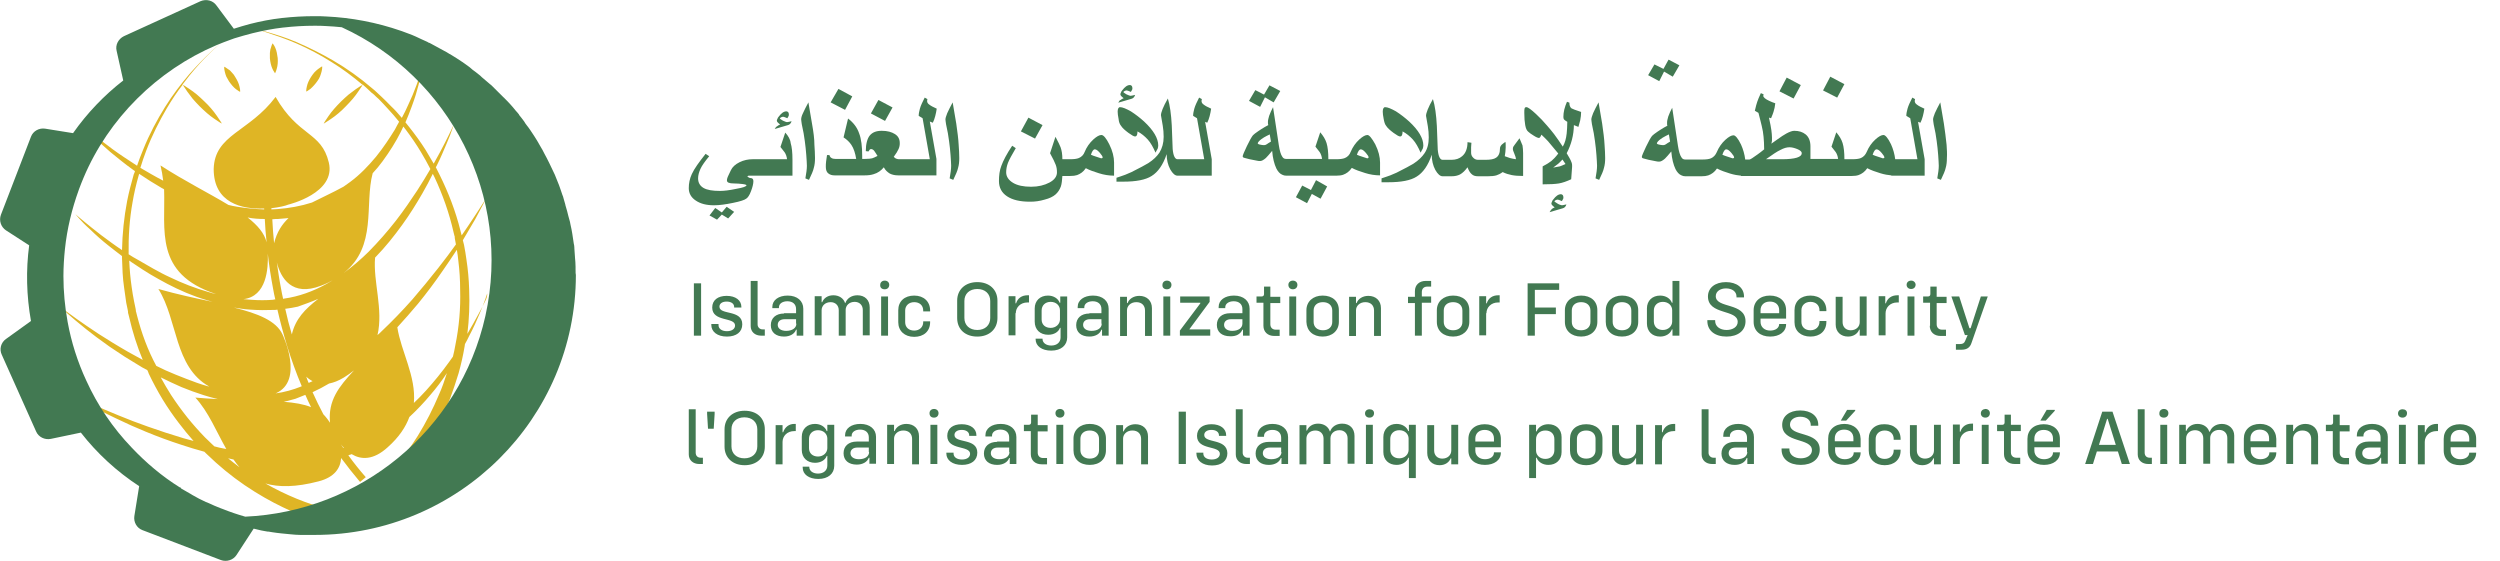 <svg width="294" height="66" viewBox="0 0 294 66" fill="none" xmlns="http://www.w3.org/2000/svg">
<path d="M57.153 35.216C56.976 35.603 56.693 36.166 56.304 36.87C55.871 37.676 55.424 38.473 54.961 39.262C55.173 37.538 55.244 35.779 55.173 34.02C55.138 32.854 55.031 31.691 54.855 30.537C54.778 29.96 54.684 29.385 54.572 28.813L54.431 28.25C54.997 27.3 55.491 26.456 55.881 25.788C56.304 25.014 56.622 24.416 56.834 23.993L57.153 23.36C57.153 23.36 57.011 23.571 56.763 23.958C56.516 24.345 56.163 24.908 55.668 25.647C55.279 26.245 54.82 26.914 54.29 27.687V27.652L54.254 27.547L54.148 27.125C53.583 24.838 52.734 22.657 51.709 20.581C51.569 20.264 51.391 19.983 51.25 19.666C51.278 19.603 51.313 19.544 51.356 19.49C51.851 18.505 52.204 17.626 52.522 16.887C52.841 16.148 53.052 15.585 53.194 15.163C53.335 14.776 53.406 14.565 53.406 14.565C53.406 14.565 53.3 14.775 53.123 15.163C52.947 15.55 52.663 16.113 52.31 16.816C51.957 17.485 51.533 18.329 51.003 19.244C50.684 18.716 50.366 18.154 50.048 17.626C49.448 16.676 48.776 15.761 48.104 14.916L47.68 14.389C47.946 13.775 48.194 13.153 48.422 12.524C48.776 11.574 49.023 10.765 49.2 10.062C49.377 9.358 49.518 8.83 49.589 8.443C49.659 8.056 49.695 7.88 49.695 7.88C49.695 7.88 49.66 8.091 49.518 8.443C49.412 8.795 49.235 9.323 48.988 9.991C48.696 10.792 48.366 11.579 47.998 12.348C47.786 12.841 47.538 13.334 47.256 13.861C46.832 13.369 46.443 12.911 45.984 12.489C45.63 12.102 45.241 11.75 44.888 11.399C44.711 11.223 44.499 11.047 44.322 10.871C44.143 10.697 43.954 10.533 43.757 10.378C42.329 9.15 40.791 8.055 39.162 7.106C37.78 6.307 36.352 5.591 34.885 4.96C33.578 4.397 32.375 4.046 31.421 3.764C30.927 3.624 30.503 3.518 30.114 3.412C29.79 3.319 29.459 3.249 29.124 3.202C29.407 3.272 29.724 3.342 30.114 3.448C30.503 3.553 30.927 3.658 31.421 3.835C32.376 4.151 33.542 4.538 34.85 5.101C36.296 5.731 37.69 6.472 39.02 7.317C40.222 8.057 41.46 8.971 42.661 9.991C42.626 10.027 42.555 10.027 42.484 10.061C42.267 10.194 42.055 10.335 41.848 10.484C41.601 10.66 41.318 10.871 41 11.117C40.717 11.363 40.4 11.645 40.116 11.927C39.516 12.524 38.986 13.122 38.632 13.65C38.455 13.896 38.314 14.143 38.208 14.283C38.102 14.459 38.066 14.53 38.066 14.53C38.066 14.53 38.172 14.495 38.314 14.389C38.49 14.283 38.703 14.143 38.95 13.967C39.48 13.615 40.116 13.087 40.682 12.489C40.963 12.205 41.234 11.912 41.495 11.609C41.742 11.329 41.955 11.011 42.131 10.765C42.308 10.519 42.449 10.273 42.555 10.132C42.59 10.062 42.625 10.027 42.661 9.956C42.909 10.167 43.156 10.378 43.403 10.624C43.58 10.8 43.757 10.976 43.969 11.117C44.146 11.293 44.322 11.469 44.534 11.645C44.888 11.997 45.241 12.384 45.594 12.771C46.054 13.263 46.514 13.791 46.938 14.319C46.761 14.6 46.62 14.917 46.443 15.233C45.807 16.253 45.1 17.344 44.216 18.435C43.333 19.49 42.343 20.545 41.141 21.425L40.399 21.953C39.056 22.692 37.783 23.255 36.688 23.817C35.38 24.24 34.002 24.486 32.588 24.591C32.376 24.591 32.164 24.627 31.916 24.627V24.486C32.836 24.38 33.578 24.204 33.896 24.064C33.896 24.064 39.551 22.727 38.667 19.104C37.783 15.444 35.097 16.113 32.411 11.399C29.301 15.549 25.236 15.796 25.13 19.877C25.13 23.887 28.452 24.627 31.068 24.521V24.627C30.002 24.593 28.939 24.487 27.887 24.31C27.533 24.24 27.215 24.205 26.862 24.099C24.6 22.727 21.702 21.285 18.874 19.455C19.015 20.018 19.121 20.651 19.192 21.249C18.238 20.757 17.354 20.229 16.506 19.737C16.718 19.068 16.93 18.4 17.177 17.767C17.884 15.902 18.733 14.248 19.617 12.735C20.217 11.715 20.853 10.765 21.489 9.956C21.525 9.991 21.56 10.062 21.596 10.132C21.701 10.308 21.843 10.519 22.02 10.765C22.196 11.011 22.408 11.293 22.656 11.61C22.903 11.891 23.186 12.208 23.469 12.49C24.069 13.087 24.67 13.615 25.201 13.967C25.448 14.143 25.695 14.283 25.837 14.389C26.014 14.495 26.084 14.529 26.084 14.529C26.084 14.529 26.049 14.424 25.943 14.283C25.81 14.067 25.669 13.856 25.519 13.65C25.088 13.024 24.59 12.445 24.034 11.926C23.752 11.645 23.434 11.363 23.151 11.117C22.868 10.871 22.55 10.66 22.302 10.484C22.055 10.308 21.808 10.167 21.666 10.062L21.454 9.956C21.737 9.604 21.984 9.252 22.267 8.901C23.033 7.946 23.859 7.041 24.741 6.191C25.095 5.84 25.448 5.523 25.731 5.277C26.014 5.031 26.261 4.784 26.473 4.609L27.109 4.081C27.109 4.081 27.003 4.221 26.579 4.573C26.367 4.749 26.119 4.96 25.802 5.207C25.483 5.453 25.165 5.77 24.777 6.121C23.887 6.96 23.038 7.84 22.232 8.76C21.312 9.85 20.323 11.117 19.404 12.595C18.485 14.072 17.566 15.761 16.824 17.625C16.567 18.239 16.332 18.861 16.117 19.49C16.082 19.455 16.047 19.455 16.011 19.42C14.986 18.751 14.067 18.153 13.254 17.555C12.559 17.044 11.875 16.516 11.204 15.972C10.774 15.628 10.35 15.276 9.932 14.917C9.787 14.793 9.646 14.664 9.508 14.53C9.508 14.53 9.648 14.67 9.896 14.952C10.144 15.233 10.532 15.656 11.063 16.148C11.593 16.64 12.229 17.238 12.971 17.872C13.749 18.505 14.633 19.244 15.622 19.948C15.692 20.018 15.799 20.053 15.87 20.123C15.834 20.264 15.799 20.37 15.728 20.51C15.445 21.53 15.163 22.551 14.951 23.642C14.588 25.545 14.387 27.476 14.35 29.412C13.89 29.095 13.466 28.813 13.042 28.497C12.27 27.947 11.516 27.372 10.78 26.773C10.18 26.28 9.684 25.893 9.366 25.612C9.048 25.33 8.871 25.19 8.871 25.19C8.871 25.19 9.013 25.365 9.295 25.682C9.578 25.999 10.002 26.456 10.603 26.984C11.287 27.657 12.006 28.291 12.759 28.884C13.254 29.271 13.784 29.693 14.349 30.114V30.361C14.385 31.522 14.421 32.683 14.597 33.844C14.667 34.407 14.774 35.005 14.845 35.604L15.021 36.448L15.057 36.658V36.8L15.092 36.906L15.198 37.328C15.584 39.036 16.116 40.708 16.788 42.324C16.188 42.007 15.622 41.691 15.057 41.374C14.421 41.022 13.82 40.635 13.219 40.284C12.653 39.932 12.088 39.58 11.593 39.264C10.568 38.594 9.72 37.997 9.013 37.504C8.306 37.012 7.776 36.589 7.387 36.308C7.197 36.157 7.009 36.005 6.821 35.85C6.821 35.85 6.998 36.026 7.351 36.343C7.705 36.66 8.2 37.117 8.871 37.68C9.677 38.361 10.502 39.018 11.345 39.65C11.84 40.002 12.37 40.389 12.901 40.776C13.466 41.163 14.067 41.55 14.703 41.972C15.339 42.359 16.011 42.782 16.718 43.203C16.93 43.309 17.107 43.414 17.318 43.52C17.39 43.66 17.46 43.801 17.495 43.942C17.988 44.977 18.53 45.987 19.121 46.968C19.722 47.953 20.358 48.868 21.03 49.748C21.58 50.474 22.157 51.178 22.762 51.858L21.596 51.541C20.183 51.121 18.78 50.663 17.39 50.169C16.212 49.756 15.045 49.31 13.89 48.832C12.865 48.41 11.946 48.023 11.204 47.707C10.462 47.39 9.896 47.108 9.508 46.933C9.118 46.757 8.907 46.651 8.907 46.651C8.907 46.651 9.119 46.757 9.472 47.003C9.861 47.214 10.392 47.531 11.098 47.918C11.805 48.305 12.688 48.762 13.678 49.219C14.816 49.773 15.971 50.29 17.142 50.767C18.523 51.339 19.926 51.855 21.348 52.315C22.196 52.597 23.115 52.878 24.034 53.125L24.246 53.335C24.423 53.511 24.636 53.687 24.812 53.863C24.989 54.039 25.201 54.215 25.377 54.391C26.805 55.674 28.342 56.828 29.972 57.839C31.492 58.789 32.942 59.527 34.284 60.125C35.627 60.724 36.829 61.111 37.819 61.427C38.314 61.568 38.773 61.709 39.162 61.814C39.551 61.92 39.904 62.025 40.152 62.06C40.682 62.166 40.965 62.236 40.965 62.236L41.318 60.512C41.318 60.512 41.035 60.442 40.505 60.337C40.222 60.301 39.905 60.196 39.551 60.125C39.197 60.055 38.738 59.915 38.278 59.809C37.324 59.527 36.158 59.176 34.885 58.648C33.623 58.13 32.395 57.531 31.209 56.854C32.764 57.311 34.779 57.311 37.465 56.607C39.375 56.115 40.045 55.024 40.116 53.863C40.823 54.813 41.566 55.763 42.343 56.678L43.015 56.115C42.291 55.293 41.607 54.436 40.965 53.547C41.035 53.512 41.106 53.477 41.177 53.477C41.247 53.441 41.283 53.441 41.353 53.406C42.449 54.074 43.898 54.145 45.595 52.596C46.938 51.401 47.715 50.204 48.14 49.043C49.019 48.229 49.846 47.36 50.614 46.44C51.318 45.628 51.967 44.77 52.558 43.872C52.275 44.752 51.992 45.596 51.638 46.37C50.931 48.063 50.092 49.698 49.129 51.26C48.304 52.561 47.395 53.807 46.408 54.99C45.645 55.903 44.818 56.761 43.934 57.557C43.58 57.874 43.262 58.191 42.944 58.437C42.661 58.683 42.414 58.894 42.202 59.07C41.778 59.387 41.565 59.563 41.565 59.563L42.661 60.935C42.661 60.935 42.873 60.759 43.333 60.372C43.545 60.196 43.793 59.95 44.11 59.703C44.428 59.422 44.746 59.105 45.135 58.753C45.877 58.015 46.761 57.1 47.645 55.974C48.666 54.715 49.599 53.387 50.437 51.999C51.427 50.354 52.267 48.623 52.947 46.827C53.3 45.877 53.618 44.892 53.937 43.872C54.219 42.852 54.467 41.796 54.643 40.706C54.643 40.636 54.678 40.53 54.678 40.459C54.855 40.143 55.032 39.826 55.173 39.509C55.703 38.524 56.093 37.609 56.41 36.871C56.729 36.131 56.94 35.534 57.082 35.147L57.294 34.514C57.294 34.514 57.329 34.829 57.153 35.216ZM37.748 33.598C38.367 33.37 38.96 33.074 39.515 32.718C39.48 32.718 39.48 32.753 39.445 32.753C37.995 33.703 36.405 34.443 34.709 34.864L34.072 35.005L33.436 35.111L33.295 35.146C33.189 34.724 33.118 34.301 33.047 33.914C32.835 32.859 32.694 31.804 32.553 30.854C33.012 32.684 34.32 34.934 37.748 33.598ZM37.43 35.146C35.875 36.342 34.744 37.503 34.32 39.332C34.024 38.334 33.764 37.325 33.542 36.307H33.612C33.86 36.272 34.072 36.237 34.32 36.201C34.567 36.166 34.78 36.096 35.027 36.061C35.804 35.779 36.617 35.498 37.43 35.146ZM32.694 25.753C33.083 25.717 33.507 25.683 33.931 25.647C33.153 26.386 32.553 27.3 32.234 28.602C32.138 27.666 32.067 26.728 32.022 25.788C32.27 25.753 32.482 25.753 32.694 25.753ZM31.139 25.753C31.174 26.562 31.245 27.512 31.351 28.497C31.103 27.441 30.291 26.491 29.124 25.577C29.796 25.717 30.467 25.753 31.139 25.753ZM31.492 29.833C31.634 31.135 31.846 32.543 32.128 34.02C32.199 34.407 32.27 34.794 32.376 35.216C32.27 35.216 32.199 35.216 32.128 35.251C31.28 35.321 30.396 35.321 29.513 35.251C29.23 35.216 28.947 35.216 28.629 35.181C31.351 34.864 31.563 31.592 31.492 29.833ZM15.127 29.903C15.092 27.828 15.233 25.753 15.587 23.783C15.765 22.739 16.001 21.705 16.294 20.686C16.329 20.616 16.329 20.511 16.364 20.44C17.24 21.035 18.136 21.598 19.051 22.129C19.121 22.164 19.227 22.199 19.298 22.269C19.475 27.019 18.096 32.191 25.413 34.583C25.095 34.513 24.812 34.443 24.493 34.337C22.951 33.891 21.45 33.315 20.005 32.613C19.298 32.296 18.662 31.944 18.025 31.593C17.409 31.249 16.796 30.897 16.188 30.537C15.826 30.342 15.472 30.131 15.128 29.904L15.127 29.903ZM16.117 37.116L16.011 36.694L15.976 36.588V36.483L15.94 36.272L15.764 35.427C15.653 34.868 15.558 34.305 15.481 33.739C15.334 32.713 15.24 31.68 15.198 30.643C15.41 30.783 15.622 30.959 15.87 31.1C16.46 31.503 17.061 31.891 17.672 32.261C18.308 32.648 18.98 33 19.687 33.387C21.101 34.126 22.62 34.794 24.282 35.287C24.529 35.357 24.742 35.427 24.989 35.497C23.009 35.075 20.853 34.618 18.626 33.985C20.924 37.644 20.464 43.132 24.6 45.454C24.53 45.454 24.494 45.419 24.423 45.419C23.54 45.173 22.691 44.856 21.878 44.539C21.069 44.232 20.267 43.904 19.475 43.554C19.121 43.378 18.733 43.202 18.379 43.026C17.389 41.197 16.647 39.192 16.117 37.116ZM26.437 52.772C26.014 52.702 25.589 52.596 25.201 52.49C24.847 52.138 24.459 51.787 24.105 51.435C23.375 50.682 22.679 49.896 22.02 49.078C21.344 48.228 20.707 47.347 20.111 46.439C19.69 45.772 19.289 45.092 18.909 44.399H18.945C19.722 44.785 20.535 45.172 21.348 45.524C22.196 45.876 23.08 46.193 23.964 46.474C24.494 46.65 25.059 46.791 25.624 46.932C24.741 46.896 23.858 46.826 22.974 46.756C24.529 48.444 25.448 50.766 26.614 52.806C26.614 52.806 26.508 52.772 26.437 52.772ZM26.827 53.898C27.039 53.933 27.251 54.003 27.463 54.038C27.675 54.355 27.923 54.671 28.17 54.953C27.71 54.601 27.25 54.25 26.827 53.898ZM33.224 39.332C32.482 37.714 30.326 36.87 27.498 36.166C28.134 36.272 28.77 36.377 29.442 36.412C30.362 36.482 31.28 36.482 32.199 36.448C32.34 36.448 32.482 36.448 32.623 36.412C33.259 39.157 34.143 42.252 35.486 45.419C35.451 45.419 35.451 45.454 35.416 45.454C34.461 45.841 33.436 46.122 32.411 46.264C35.84 44.785 33.224 39.332 33.224 39.332ZM33.365 47.248C33.684 47.178 34.037 47.108 34.355 47.002L34.744 46.896L34.921 46.826L35.097 46.756L35.451 46.615L35.804 46.475C35.84 46.475 35.874 46.439 35.91 46.439C36.122 46.932 36.334 47.389 36.582 47.882C35.733 47.53 34.638 47.354 33.365 47.248ZM36.299 45.032C36.19 44.792 36.095 44.545 36.016 44.293C36.228 44.504 36.476 44.68 36.758 44.821C36.582 44.891 36.44 44.961 36.299 45.031V45.032ZM40.364 52.666C40.258 52.526 40.187 52.385 40.081 52.244C40.187 52.384 40.293 52.525 40.434 52.631C40.434 52.631 40.399 52.666 40.364 52.666ZM38.809 49.711C38.597 49.394 38.455 49.218 38.455 49.218C38.314 49.042 38.172 48.866 38.031 48.726C37.571 47.846 37.147 47.002 36.758 46.122C37.424 45.818 38.073 45.477 38.702 45.102C39.232 44.997 39.798 44.786 40.434 44.399C40.894 44.117 41.283 43.836 41.636 43.554C39.833 45.489 38.562 47.107 38.809 49.711ZM40.399 32.121C44.393 28.989 42.838 24.064 43.827 20.37C44.246 19.926 44.635 19.456 44.994 18.962C45.842 17.802 46.549 16.676 47.114 15.55C47.221 15.339 47.327 15.093 47.433 14.882C47.503 14.987 47.609 15.092 47.68 15.198C48.316 16.042 48.953 16.958 49.518 17.908C49.907 18.54 50.26 19.208 50.614 19.878C50.154 20.651 49.66 21.495 49.059 22.41C48.316 23.536 47.503 24.732 46.549 25.964C45.558 27.231 44.496 28.441 43.368 29.587C42.484 30.467 41.459 31.348 40.399 32.121ZM44.817 39.016C44.685 39.155 44.543 39.284 44.393 39.403C45.1 36.377 43.863 33.105 44.11 30.291L44.146 30.256C45.347 29.024 46.372 27.723 47.291 26.456C48.211 25.19 48.988 23.923 49.66 22.762C50.119 21.952 50.543 21.179 50.897 20.44C50.967 20.58 51.037 20.722 51.109 20.862C52.063 22.902 52.84 25.084 53.335 27.3L53.441 27.723L53.477 27.828V27.968L53.512 28.18L53.618 28.743C53.018 29.587 52.31 30.537 51.533 31.523C50.547 32.776 49.533 34.008 48.493 35.216C47.324 36.536 46.097 37.804 44.817 39.016ZM53.547 40.599C53.477 41.056 53.371 41.479 53.265 41.936C53.123 42.146 52.982 42.323 52.84 42.534C51.987 43.723 51.066 44.862 50.084 45.947C49.624 46.439 49.164 46.932 48.67 47.389C48.953 44.258 47.15 41.303 46.726 38.489C47.559 37.58 48.372 36.654 49.165 35.709C50.185 34.46 51.152 33.169 52.063 31.839C52.663 30.959 53.229 30.15 53.724 29.376C53.794 29.798 53.866 30.221 53.901 30.678C54.042 31.804 54.113 32.929 54.113 34.055C54.178 36.251 53.989 38.447 53.547 40.599ZM27.287 8.549C27.427 8.689 27.569 8.865 27.675 9.077C27.922 9.464 28.099 9.851 28.17 10.202C28.205 10.378 28.24 10.519 28.24 10.624V10.8L28.099 10.73C27.993 10.66 27.887 10.59 27.745 10.484C27.463 10.273 27.18 9.921 26.933 9.569C26.827 9.393 26.721 9.182 26.614 9.006C26.54 8.824 26.481 8.636 26.438 8.443C26.402 8.267 26.368 8.127 26.368 8.021V7.845L26.508 7.915C26.615 7.985 26.721 8.056 26.862 8.162C27.003 8.232 27.146 8.372 27.287 8.549ZM32.234 8.443C32.149 8.323 32.078 8.193 32.022 8.056C31.881 7.74 31.775 7.282 31.74 6.86V6.227C31.775 6.016 31.775 5.805 31.846 5.664C31.881 5.488 31.952 5.347 31.986 5.242C32.022 5.136 32.058 5.102 32.058 5.102C32.058 5.102 32.093 5.136 32.164 5.242C32.25 5.363 32.321 5.493 32.376 5.629C32.446 5.805 32.517 5.981 32.553 6.192L32.658 6.825C32.694 7.282 32.658 7.705 32.553 8.056C32.517 8.232 32.446 8.373 32.411 8.478C32.376 8.584 32.341 8.619 32.341 8.619C32.341 8.619 32.27 8.514 32.234 8.443ZM36.511 10.449C36.37 10.554 36.264 10.624 36.158 10.695C36.052 10.765 36.016 10.765 36.016 10.765V10.589C36.016 10.484 36.052 10.343 36.087 10.167C36.157 9.815 36.334 9.428 36.582 9.041C36.688 8.865 36.829 8.69 36.971 8.514C37.112 8.373 37.253 8.232 37.395 8.127C37.536 8.021 37.642 7.951 37.748 7.88C37.854 7.81 37.89 7.81 37.89 7.81V7.986C37.89 8.091 37.854 8.232 37.819 8.408C37.783 8.584 37.713 8.76 37.642 8.971C37.572 9.147 37.465 9.358 37.324 9.534C37.089 9.87 36.816 10.177 36.511 10.449Z" fill="#DFB525"/>
<path d="M67.686 31.771V31.701V31.384C67.686 30.997 67.651 30.61 67.616 30.258V30.223C67.616 30.047 67.581 29.906 67.581 29.73C67.581 29.554 67.545 29.378 67.545 29.202V29.132C67.541 28.966 67.518 28.801 67.475 28.64C67.368 27.9 67.262 27.127 67.085 26.388C67.055 26.185 67.008 25.985 66.945 25.79C66.913 25.66 66.878 25.531 66.838 25.403C66.803 25.227 66.732 25.016 66.697 24.84L66.485 24.101V24.066L66.273 23.327C66.237 23.187 66.203 23.046 66.131 22.905C66.025 22.553 65.884 22.201 65.743 21.779C65.566 21.322 65.389 20.899 65.248 20.548C65.142 20.337 65.036 20.09 64.93 19.879C64.824 19.669 64.718 19.422 64.611 19.211L64.293 18.578C64.187 18.402 64.117 18.226 64.011 18.05C63.869 17.768 63.728 17.487 63.587 17.276L63.162 16.537C63.056 16.361 62.915 16.15 62.809 15.974C62.526 15.552 62.243 15.094 61.925 14.708C61.819 14.567 61.713 14.426 61.643 14.285L61.324 13.863C61.218 13.758 61.148 13.617 61.042 13.512V13.476C60.9 13.301 60.794 13.16 60.652 13.019C60.547 12.879 60.441 12.773 60.335 12.632C60.098 12.352 59.85 12.082 59.593 11.822L59.38 11.612C59.345 11.542 59.274 11.506 59.204 11.436L59.168 11.401C58.815 11.049 58.462 10.697 58.143 10.381L57.896 10.134C57.81 10.042 57.715 9.96 57.613 9.888L56.871 9.255C56.733 9.147 56.603 9.029 56.482 8.903L55.952 8.481C55.705 8.305 55.457 8.129 55.245 7.918L55.104 7.812L54.362 7.284C53.902 6.968 53.442 6.686 52.983 6.404C52.948 6.37 52.913 6.37 52.842 6.334C52.806 6.299 52.771 6.299 52.736 6.264C52.7 6.264 52.7 6.229 52.665 6.229C52.63 6.229 52.63 6.194 52.63 6.194C52.523 6.124 52.382 6.054 52.24 5.983C51.726 5.694 51.208 5.412 50.686 5.138C50.58 5.068 50.474 5.033 50.367 4.998L50.261 4.928C49.802 4.716 49.307 4.505 48.883 4.294C48.353 4.048 47.787 3.872 47.257 3.661L47.151 3.626C44.314 2.642 41.35 2.073 38.351 1.936C37.926 1.902 37.467 1.902 36.971 1.902C35.735 1.902 34.462 1.972 33.225 2.112H33.19C31.917 2.254 30.645 2.5 29.408 2.816C28.772 2.992 28.135 3.168 27.499 3.379L25.45 0.635C25.026 0.037 24.248 -0.139 23.577 0.143L14.564 4.259C13.928 4.576 13.539 5.279 13.716 5.983L14.493 9.466C12.229 11.225 10.239 13.312 8.591 15.658L5.304 15.13C4.597 15.024 3.89 15.411 3.642 16.08L0.107 25.261C-0.014 25.589 -0.021 25.948 0.088 26.28C0.197 26.613 0.415 26.898 0.707 27.091L3.43 28.851C3.041 31.771 3.112 34.761 3.642 37.751L0.708 39.862C0.416 40.063 0.206 40.361 0.115 40.703C0.024 41.045 0.059 41.408 0.213 41.727L4.243 50.733C4.525 51.402 5.267 51.753 5.974 51.613L9.509 50.874C11.431 53.337 13.748 55.464 16.366 57.171L15.8 60.691C15.694 61.394 16.083 62.098 16.754 62.344L25.979 65.862C26.651 66.108 27.429 65.862 27.817 65.264L29.832 62.168C30.115 62.238 30.432 62.308 30.716 62.379C30.963 62.414 31.21 62.485 31.493 62.52H31.6C31.742 62.555 31.883 62.555 32.024 62.59C32.343 62.626 32.661 62.696 33.12 62.731C33.473 62.766 33.827 62.801 34.216 62.837C34.569 62.872 34.958 62.907 35.311 62.907H37.008C53.938 62.907 67.723 49.187 67.723 32.335C67.688 32.229 67.688 32.018 67.688 31.772L67.686 31.771ZM29.691 3.907C30.857 3.626 32.059 3.379 33.296 3.239H33.331C34.539 3.099 35.754 3.028 36.971 3.028C37.431 3.028 37.891 3.028 38.315 3.063C38.951 3.098 39.552 3.133 40.188 3.203C52.877 9.008 60.228 23.046 57.083 37.153C54.043 50.768 42.203 60.162 28.843 60.76C27.931 60.503 27.035 60.197 26.156 59.845C26.064 59.804 25.969 59.769 25.873 59.74C25.449 59.564 24.99 59.388 24.566 59.177C24.495 59.142 24.389 59.107 24.318 59.071L24.212 59.036C23.655 58.783 23.113 58.501 22.586 58.192L22.48 58.122C22.056 57.875 21.703 57.664 21.314 57.452L21.208 57.312H21.138C19.052 56.011 17.178 54.427 15.482 52.633C13.27 50.327 11.465 47.663 10.145 44.753C9.124 42.557 8.387 40.239 7.953 37.857C7.627 36.081 7.462 34.279 7.459 32.474C7.459 31.419 7.529 30.328 7.635 29.308C7.883 26.916 8.448 24.594 9.261 22.342L9.297 22.236C9.509 21.709 9.65 21.286 9.827 20.9C12.76 13.934 18.487 8.27 25.449 5.314C26.015 5.068 26.616 4.857 27.181 4.646C27.323 4.611 27.428 4.54 27.57 4.506C28.277 4.294 28.985 4.083 29.691 3.907Z" fill="#427952"/>
<path d="M225.845 14.433C225.951 14.222 226.057 13.94 226.127 13.659C226.198 13.377 226.269 13.061 226.304 12.779C225.915 12.603 225.633 12.463 225.456 12.322C225.244 12.182 225.173 12.04 225.173 11.864C225.208 11.724 225.208 11.654 225.208 11.654L224.89 11.477C224.643 11.97 224.431 12.392 224.325 12.779C224.254 13.061 224.183 13.342 224.183 13.624L224.643 13.905L225.491 18.725H222.876C222.801 18.117 222.634 17.523 222.381 16.965C222.027 16.227 221.709 15.875 221.497 15.875C221.25 15.875 220.932 16.051 220.543 16.403C220.119 16.79 219.765 17.283 219.518 17.88C219.376 18.197 219.164 18.443 218.846 18.584C218.599 18.69 218.245 18.724 217.821 18.724H216.902C216.902 17.916 216.832 17.282 216.69 16.825C216.549 16.368 216.301 15.981 215.948 15.558L215.382 17.248C215.63 17.564 215.807 17.775 215.877 17.881C216.019 18.091 216.125 18.373 216.16 18.69H212.908V17.212C212.908 16.614 212.732 16.122 212.343 15.805C211.989 15.523 211.565 15.383 211 15.383C210.788 15.383 210.47 15.488 210.081 15.699C209.763 15.875 209.445 16.086 209.056 16.368L208.313 16.895C208.349 16.72 208.384 16.614 208.384 16.544V16.157C208.384 15.91 208.349 15.629 208.313 15.312C208.278 14.996 208.172 14.503 208.031 13.835L208.278 13.905C208.42 13.553 208.526 13.307 208.561 13.166C208.667 12.85 208.738 12.498 208.773 12.146C208.531 12.068 208.295 11.974 208.066 11.864C207.607 11.654 207.359 11.442 207.359 11.266C207.395 11.161 207.395 11.126 207.395 11.091L207.076 10.95C206.864 11.407 206.723 11.759 206.652 11.97C206.582 12.181 206.476 12.533 206.37 13.026L206.794 13.272C207.041 14.187 207.147 14.714 207.182 14.82C207.288 15.242 207.359 15.664 207.395 16.086C207.43 16.473 207.465 16.966 207.465 17.564C207.147 17.845 206.864 18.021 206.688 18.162C206.157 18.549 205.839 18.76 205.733 18.76H205.238C205.163 18.152 204.997 17.559 204.744 17.001C204.39 16.262 204.072 15.911 203.86 15.911C203.613 15.911 203.294 16.086 202.906 16.438C202.482 16.825 202.128 17.318 201.881 17.916C201.739 18.232 201.527 18.479 201.209 18.619C200.962 18.725 200.608 18.76 200.184 18.76H198.205C197.993 18.76 197.851 18.69 197.745 18.514C197.569 18.267 197.427 17.81 197.321 17.107L196.65 12.674C196.472 13.003 196.318 13.344 196.19 13.694C196.119 13.975 196.049 14.186 196.049 14.362V14.573C196.049 14.643 196.049 14.714 196.084 14.785L195.695 14.995C195.377 15.207 195.094 15.347 194.918 15.488C194.6 15.699 194.388 15.875 194.282 15.981C194.14 16.157 193.893 16.579 193.575 17.247C193.257 17.916 193.08 18.337 193.08 18.443C193.08 18.513 193.115 18.584 193.221 18.619C193.292 18.654 193.539 18.689 193.893 18.795L194.776 18.971C194.918 19.006 195.024 19.006 195.13 19.006C195.307 19.006 195.519 18.901 195.801 18.654C195.978 18.479 196.225 18.197 196.544 17.81C196.614 18.69 196.791 19.358 197.038 19.886C197.215 20.238 197.463 20.519 197.745 20.625C197.887 20.695 198.028 20.73 198.205 20.73H200.078C200.432 20.73 200.679 20.695 200.891 20.625C201.28 20.484 201.633 20.238 201.916 19.815C202.376 20.062 202.906 20.238 203.471 20.414C203.931 20.554 204.355 20.624 204.744 20.66V20.695H217.751C218.104 20.695 218.351 20.66 218.564 20.589C218.952 20.449 219.306 20.202 219.589 19.78C220.048 20.026 220.578 20.202 221.144 20.378C221.603 20.519 222.027 20.589 222.416 20.625V20.66H226.339V18.724L225.562 14.326L225.845 14.433ZM195.907 16.966C195.813 17.032 195.703 17.069 195.589 17.071C195.413 17.071 195.271 17.036 195.094 17.001C194.918 16.966 194.847 16.895 194.847 16.861C194.847 16.825 194.882 16.719 194.988 16.614C195.059 16.544 195.165 16.438 195.271 16.368C195.413 16.262 195.625 16.121 195.907 15.981L196.261 15.805L196.402 16.649C196.155 16.789 196.013 16.895 195.907 16.966ZM203.754 18.619C203.719 18.619 203.507 18.549 203.118 18.409C202.924 18.352 202.735 18.282 202.552 18.197C202.694 17.775 202.835 17.564 203.012 17.564C203.188 17.564 203.365 17.704 203.613 17.986C203.825 18.232 203.931 18.408 203.931 18.514C203.931 18.584 203.86 18.619 203.754 18.619ZM209.551 18.725H207.677C208.42 18.197 208.985 17.81 209.374 17.635C209.763 17.423 210.116 17.318 210.434 17.318C210.717 17.318 211 17.388 211.353 17.528C211.707 17.669 211.883 17.845 211.883 17.986C211.919 18.479 211.106 18.725 209.551 18.725ZM221.427 18.619C221.391 18.619 221.179 18.549 220.79 18.409C220.596 18.352 220.408 18.282 220.225 18.197C220.366 17.775 220.508 17.564 220.684 17.564C220.861 17.564 221.038 17.704 221.285 17.986C221.497 18.232 221.603 18.408 221.603 18.514C221.603 18.584 221.533 18.619 221.427 18.619ZM228.919 17.036C228.831 16.201 228.725 15.368 228.601 14.538L228.177 12.041C227.894 12.533 227.718 12.955 227.541 13.307C227.399 13.659 227.329 13.905 227.329 14.046C227.329 14.151 227.364 14.327 227.399 14.609C227.576 15.383 227.682 16.016 227.753 16.579C227.824 17.142 227.894 17.669 227.93 18.233C227.965 18.795 228 19.218 228 19.499C228 19.886 227.93 20.379 227.824 20.977L228.248 21.152C228.531 20.555 228.743 20.097 228.813 19.745C228.919 19.394 228.955 19.007 228.955 18.585C228.99 18.092 228.955 17.564 228.919 17.036ZM148.757 11.442L149.782 12.04L150.559 10.703L149.287 10.035L148.651 11.125L147.626 10.598L146.883 11.864L148.191 12.568L148.757 11.442ZM154.165 22.348L153.14 21.82L152.398 23.192L153.706 23.896L154.271 22.806L155.296 23.368L156.074 21.926L154.766 21.187L154.165 22.348ZM160.81 15.875C160.562 15.875 160.244 16.051 159.855 16.403C159.431 16.79 159.078 17.283 158.83 17.88C158.773 18.038 158.684 18.182 158.569 18.303C158.453 18.425 158.313 18.52 158.159 18.584C157.911 18.689 157.558 18.724 157.134 18.724H156.215C156.215 17.915 156.144 17.282 156.003 16.824C155.861 16.368 155.614 15.981 155.26 15.558L154.695 17.247C154.942 17.564 155.119 17.775 155.19 17.88C155.331 18.091 155.437 18.373 155.472 18.69H151.266C151.054 18.69 150.913 18.62 150.807 18.443C150.63 18.197 150.489 17.74 150.383 17.036L149.711 12.603C149.533 12.932 149.38 13.273 149.252 13.623C149.181 13.905 149.11 14.116 149.11 14.292V14.502C149.11 14.573 149.146 14.644 149.146 14.714L148.757 14.925C148.439 15.136 148.156 15.277 147.979 15.418C147.661 15.628 147.449 15.805 147.343 15.91C147.202 16.086 146.954 16.508 146.636 17.177C146.318 17.845 146.141 18.267 146.141 18.373C146.141 18.443 146.177 18.513 146.283 18.549C146.353 18.584 146.601 18.619 146.954 18.725L147.838 18.9C147.979 18.936 148.085 18.936 148.191 18.936C148.368 18.936 148.58 18.83 148.863 18.584C149.04 18.408 149.287 18.127 149.605 17.74C149.676 18.62 149.853 19.287 150.1 19.815C150.277 20.167 150.524 20.449 150.807 20.555C150.948 20.625 151.09 20.66 151.266 20.66H157.134C157.487 20.66 157.734 20.624 157.947 20.554C158.335 20.414 158.689 20.167 158.972 19.744C159.431 19.991 159.961 20.167 160.527 20.343C161.098 20.526 161.694 20.621 162.294 20.624V19.112C162.294 18.478 162.117 17.74 161.728 16.966C161.34 16.262 161.022 15.875 160.81 15.875ZM148.969 16.965C148.876 17.032 148.765 17.068 148.651 17.071C148.474 17.071 148.333 17.036 148.156 17.001C147.979 16.966 147.909 16.895 147.909 16.86C147.909 16.825 147.944 16.72 148.05 16.614C148.121 16.544 148.227 16.438 148.333 16.367C148.533 16.219 148.745 16.09 148.969 15.98L149.322 15.805L149.464 16.649C149.216 16.789 149.075 16.894 148.969 16.965ZM160.774 18.619C160.739 18.619 160.527 18.549 160.138 18.408C159.944 18.352 159.755 18.281 159.572 18.197C159.714 17.775 159.855 17.564 160.032 17.564C160.209 17.564 160.385 17.704 160.633 17.986C160.845 18.232 160.951 18.408 160.951 18.513C160.916 18.583 160.88 18.619 160.774 18.619ZM163.001 14.784C163.178 15.066 163.46 15.312 163.884 15.629C164.273 15.91 164.521 16.051 164.662 16.051C164.733 16.051 164.803 16.016 164.874 15.911C164.923 15.764 164.947 15.609 164.945 15.453C165.404 15.699 165.793 16.016 166.147 16.403C166.5 16.79 166.783 17.317 167.065 17.951C167.172 17.74 167.242 17.599 167.313 17.493C167.356 17.369 167.38 17.238 167.384 17.106C167.384 16.262 166.818 15.312 165.722 14.292C165.236 13.852 164.716 13.452 164.167 13.096C163.602 12.779 163.178 12.603 162.895 12.603C162.718 12.603 162.612 12.779 162.612 13.131C162.612 13.341 162.647 13.623 162.718 13.975C162.789 14.362 162.859 14.608 163.001 14.785V14.784Z" fill="#427952"/>
<path d="M178.694 16.261L178.093 17.07C177.987 17.21 177.952 17.28 177.952 17.28C177.916 17.351 177.916 17.457 177.916 17.562C177.916 17.668 177.987 17.809 178.093 18.09C178.199 18.336 178.27 18.547 178.27 18.723C178.031 18.694 177.795 18.647 177.563 18.583C177.351 18.513 177.139 18.442 176.962 18.371C177.024 18.034 177.059 17.693 177.068 17.351V17.035C177.068 16.894 177.068 16.753 177.033 16.683L176.75 16.893C176.608 17 176.538 17.07 176.502 17.14C176.431 17.23 176.394 17.342 176.396 17.457C176.396 17.985 176.255 18.337 175.937 18.547C175.689 18.723 175.265 18.794 174.7 18.794H173.816C173.71 18.795 173.605 18.774 173.507 18.731C173.41 18.689 173.323 18.626 173.251 18.547C173.169 18.471 173.104 18.379 173.061 18.275C173.018 18.172 172.999 18.061 173.003 17.949V17.316C173.003 17.105 173.039 16.964 173.039 16.788L172.579 16.718C172.579 17.457 172.367 18.02 171.943 18.372C171.625 18.653 171.201 18.794 170.706 18.794H169.645C169.363 18.794 169.151 18.407 169.08 17.597C169.045 16.683 169.009 15.768 168.974 14.818C168.903 13.516 168.762 12.461 168.514 11.652C167.949 12.637 167.701 13.305 167.701 13.622C167.772 14.044 167.843 14.432 167.914 14.853C167.984 15.276 168.02 15.698 168.02 16.155C168.02 16.894 167.878 17.492 167.525 18.02C167.242 18.442 166.818 18.864 166.217 19.251C165.864 19.462 165.227 19.814 164.238 20.306C164.061 20.376 163.813 20.482 163.495 20.623C163.177 20.729 162.824 20.869 162.47 20.975V21.432H163.283C164.768 21.432 165.899 21.222 166.606 20.764C167.348 20.306 167.949 19.462 168.373 18.196C168.373 18.864 168.514 19.462 168.797 19.99C169.08 20.482 169.363 20.729 169.645 20.729H170.706C171.095 20.729 171.413 20.659 171.695 20.518C172.014 20.342 172.296 20.06 172.579 19.673C172.72 20.06 172.897 20.342 173.074 20.483C173.251 20.658 173.498 20.729 173.816 20.729H174.983C175.407 20.729 175.725 20.693 175.972 20.623C176.184 20.553 176.432 20.447 176.714 20.236C177.068 20.412 177.421 20.518 177.775 20.588C178.128 20.658 178.552 20.693 179.118 20.693V18.02C179.118 17.668 179.083 17.351 179.047 17.105C178.906 16.823 178.835 16.542 178.694 16.261ZM184.56 12.073L184.277 11.968C184.146 12.264 184.039 12.57 183.959 12.883C183.889 13.165 183.853 13.481 183.853 13.763C183.853 13.903 183.889 14.009 183.959 14.079C184.03 14.149 184.136 14.219 184.313 14.326C184.313 14.853 184.277 15.311 184.242 15.698C184.171 16.331 184.03 16.823 183.783 17.245C183.457 16.742 183.116 16.249 182.758 15.768C182.497 15.431 182.226 15.103 181.945 14.783C181.537 14.3 181.101 13.841 180.637 13.411C180.071 12.883 179.683 12.601 179.506 12.601C179.4 12.601 179.329 12.637 179.294 12.742C179.258 12.848 179.258 13.024 179.258 13.27C179.258 13.868 179.294 14.326 179.365 14.712C179.435 15.099 179.541 15.346 179.718 15.486C179.859 15.627 180.071 15.768 180.354 15.944C180.672 16.154 180.884 16.225 180.99 16.225C181.026 16.225 181.061 16.19 181.096 16.155C181.132 16.12 181.202 16.015 181.273 15.838C181.591 16.12 181.839 16.401 182.051 16.612C182.298 16.894 182.687 17.386 183.252 18.055C182.934 18.477 182.652 18.758 182.44 18.935C182.227 19.11 181.874 19.321 181.415 19.568V21.678C182.263 21.678 182.899 21.643 183.323 21.573C183.747 21.503 184.242 21.327 184.772 21.08C184.843 20.236 184.878 19.743 184.878 19.638V19.427C184.878 19.251 184.808 19.04 184.702 18.829C184.666 18.759 184.525 18.477 184.242 18.019C184.785 17 185.075 15.866 185.09 14.712L185.621 14.924C185.727 14.536 185.797 14.29 185.833 14.15C185.903 13.798 185.939 13.481 185.939 13.164C185.302 12.954 184.914 12.813 184.808 12.742C184.631 12.602 184.56 12.389 184.56 12.073ZM183.429 19.568C183.288 19.603 183.005 19.638 182.652 19.708C182.934 19.498 183.111 19.356 183.252 19.251C183.358 19.145 183.535 19.005 183.747 18.758L184.101 19.286C183.783 19.426 183.571 19.532 183.429 19.568ZM188.414 14.537L187.99 12.04C187.707 12.532 187.53 12.954 187.353 13.306C187.212 13.658 187.141 13.904 187.141 14.045C187.141 14.15 187.177 14.326 187.212 14.608C187.389 15.382 187.495 16.015 187.565 16.578C187.636 17.141 187.707 17.668 187.742 18.232C187.777 18.794 187.813 19.217 187.813 19.498C187.813 19.885 187.742 20.378 187.636 20.976L188.06 21.151C188.343 20.554 188.555 20.096 188.626 19.744C188.732 19.393 188.767 19.006 188.767 18.584C188.767 18.091 188.732 17.563 188.696 17.035C188.661 16.332 188.555 15.522 188.414 14.537ZM84.888 24.986L84.11 24.459L83.438 25.339L84.322 25.831L84.887 25.233L85.63 25.69L86.336 24.916L85.453 24.318L84.888 24.986ZM92.345 15.593L91.78 17.281C92.027 17.598 92.204 17.809 92.275 17.914C92.416 18.125 92.522 18.407 92.557 18.724H88.528C87.998 18.724 87.468 18.829 86.973 19.075C86.478 19.321 86.125 19.638 85.948 20.025C85.842 20.236 85.771 20.412 85.665 20.623C85.524 20.905 85.488 21.081 85.488 21.221C85.488 21.468 85.771 21.573 86.301 21.573C86.691 21.573 87.008 21.608 87.326 21.643C87.645 21.679 87.786 21.749 87.786 21.784C87.786 21.925 87.397 22.066 86.584 22.206C85.771 22.382 85.135 22.453 84.676 22.453C83.792 22.453 83.156 22.347 82.732 22.101C82.308 21.855 82.095 21.468 82.095 20.975C82.095 20.623 82.201 20.236 82.378 19.849C82.555 19.462 82.908 18.969 83.403 18.372L82.979 18.09C82.201 19.075 81.636 19.85 81.353 20.482C81.115 21.001 80.995 21.566 81 22.136C81 22.734 81.282 23.226 81.813 23.579C82.378 23.966 83.085 24.141 83.969 24.141C84.605 24.141 85.347 24.036 86.195 23.86C87.079 23.684 87.574 23.508 87.751 23.367C87.927 23.262 88.139 22.98 88.316 22.487C88.493 22.031 88.599 21.608 88.599 21.292C88.599 21.186 88.564 21.116 88.529 21.045C88.498 21.011 88.459 20.984 88.417 20.966C88.374 20.948 88.328 20.939 88.281 20.94C88.139 20.94 88.033 20.87 87.892 20.764C87.892 20.729 87.927 20.694 88.033 20.658H93.194V18.794C93.194 17.914 93.123 17.281 92.982 16.824C92.946 16.402 92.699 15.98 92.345 15.593ZM91.108 15.17L92.663 14.713C92.757 14.688 92.842 14.639 92.911 14.572C92.998 14.484 93.058 14.375 93.087 14.255C92.805 14.325 92.627 14.361 92.557 14.361C92.451 14.361 92.31 14.291 92.062 14.185C91.85 14.045 91.709 13.974 91.709 13.903C91.744 13.868 91.815 13.833 91.85 13.798C91.927 13.759 92.012 13.735 92.098 13.728C92.168 13.728 92.345 13.798 92.593 13.903C92.663 13.798 92.699 13.728 92.734 13.657C92.769 13.587 92.769 13.552 92.769 13.447C92.769 13.341 92.734 13.27 92.699 13.2C92.628 13.13 92.557 13.094 92.486 13.094C92.168 13.094 91.886 13.305 91.568 13.728C91.501 13.797 91.452 13.881 91.426 13.974C91.387 14.038 91.364 14.11 91.356 14.184C91.356 14.255 91.391 14.326 91.461 14.396C91.532 14.466 91.603 14.536 91.744 14.642C91.568 14.712 91.462 14.783 91.391 14.853C91.285 14.888 91.179 15.029 91.108 15.17ZM95.491 14.537L95.067 12.04C94.784 12.532 94.607 12.954 94.431 13.306C94.254 13.658 94.218 13.904 94.218 14.045C94.218 14.15 94.254 14.326 94.289 14.608C94.466 15.382 94.572 16.015 94.643 16.578C94.713 17.141 94.784 17.668 94.819 18.232C94.855 18.794 94.89 19.217 94.89 19.498C94.89 19.885 94.82 20.378 94.713 20.976L95.137 21.151C95.42 20.554 95.632 20.096 95.703 19.744C95.809 19.393 95.844 19.006 95.844 18.584C95.844 18.091 95.809 17.563 95.774 17.035C95.774 16.332 95.668 15.522 95.491 14.537ZM100.227 11.335L98.601 10.455L97.682 12.039L99.379 12.919L100.227 11.335ZM104.963 12.637L103.302 11.757L102.419 13.341L104.08 14.221L104.963 12.637Z" fill="#427952"/>
<path d="M109.7 14.432C109.806 14.222 109.912 13.94 109.982 13.658C110.058 13.368 110.118 13.075 110.159 12.778C109.77 12.603 109.488 12.462 109.311 12.322C109.099 12.181 109.028 12.04 109.028 11.864C109.063 11.724 109.063 11.653 109.063 11.653L108.745 11.477C108.498 11.97 108.286 12.392 108.18 12.779C108.109 13.06 108.038 13.342 108.038 13.623L108.498 13.905L109.346 18.725H105.706C105.6 18.725 105.494 18.689 105.388 18.655C105.282 18.619 105.176 18.513 105.105 18.443C105.388 18.056 105.564 17.775 105.67 17.528C105.771 17.308 105.82 17.067 105.812 16.825C105.812 16.367 105.635 16.015 105.246 15.769C104.857 15.523 104.363 15.382 103.691 15.382C103.055 15.382 102.595 15.558 102.277 15.945C101.994 16.297 101.818 16.93 101.818 17.775L102.136 17.81C102.207 17.704 102.242 17.634 102.277 17.599C102.316 17.562 102.366 17.538 102.419 17.529C102.56 17.529 102.701 17.599 102.807 17.739C102.913 17.88 103.019 18.056 103.196 18.337C102.913 18.478 102.701 18.584 102.56 18.619C102.419 18.654 102.136 18.689 101.712 18.689H101.394V18.337C101.394 17.247 101.288 16.332 101.04 15.699C100.793 14.96 100.333 14.397 99.732 13.939L99.202 16.156C99.591 16.403 99.909 16.719 100.121 17.036C100.404 17.458 100.581 18.021 100.687 18.689H98.247C98.071 18.689 97.895 18.654 97.788 18.584C97.647 18.514 97.576 18.373 97.541 18.232H97.258L97.152 18.971C97.117 19.217 97.117 19.428 97.117 19.639C97.117 19.991 97.223 20.272 97.435 20.413C97.612 20.553 97.859 20.624 98.142 20.624H101.676C102.065 20.624 102.419 20.589 102.737 20.484C103.232 20.343 103.62 20.061 103.938 19.674C104.115 20.026 104.363 20.237 104.645 20.414C104.928 20.554 105.246 20.624 105.635 20.624H110.124V18.689L109.346 14.292L109.7 14.432ZM112.457 14.538L112.033 12.041C111.75 12.533 111.573 12.955 111.396 13.307C111.255 13.659 111.184 13.905 111.184 14.046C111.184 14.151 111.22 14.327 111.255 14.609C111.432 15.383 111.538 16.016 111.608 16.579C111.679 17.142 111.75 17.669 111.785 18.233C111.82 18.795 111.856 19.218 111.856 19.499C111.856 19.886 111.785 20.379 111.679 20.977L112.103 21.152C112.386 20.555 112.598 20.097 112.669 19.745C112.775 19.394 112.81 19.007 112.81 18.585C112.81 18.092 112.775 17.564 112.739 17.036C112.704 16.333 112.598 15.523 112.457 14.538ZM131.826 14.784C132.003 15.066 132.285 15.312 132.71 15.629C133.098 15.91 133.346 16.051 133.487 16.051C133.558 16.051 133.629 16.016 133.699 15.911C133.735 15.805 133.77 15.664 133.77 15.453C134.229 15.699 134.618 16.016 134.972 16.403C135.325 16.79 135.608 17.317 135.891 17.951C135.997 17.74 136.067 17.599 136.138 17.493C136.182 17.369 136.206 17.238 136.209 17.106C136.209 16.262 135.643 15.312 134.548 14.292C134.063 13.852 133.542 13.452 132.992 13.096C132.427 12.779 132.003 12.603 131.72 12.603C131.543 12.603 131.437 12.779 131.437 13.131C131.437 13.341 131.473 13.623 131.543 13.975C131.579 14.362 131.685 14.608 131.826 14.785V14.784ZM131.507 12.075L133.063 11.618C133.156 11.593 133.241 11.545 133.31 11.478C133.397 11.39 133.458 11.281 133.487 11.161C133.204 11.231 133.027 11.266 132.957 11.266C132.851 11.266 132.709 11.196 132.462 11.09C132.25 10.95 132.108 10.88 132.108 10.809C132.144 10.774 132.214 10.739 132.25 10.703C132.327 10.664 132.411 10.64 132.497 10.633C132.568 10.633 132.745 10.703 132.992 10.809C133.063 10.703 133.098 10.633 133.133 10.563C133.169 10.493 133.169 10.457 133.169 10.351C133.169 10.246 133.133 10.176 133.098 10.105C133.027 10.035 132.957 10 132.886 10C132.568 10 132.285 10.21 131.967 10.633C131.9 10.701 131.851 10.786 131.826 10.879C131.787 10.943 131.762 11.015 131.755 11.09C131.755 11.16 131.79 11.23 131.861 11.301C131.932 11.371 132.002 11.442 132.144 11.548C131.967 11.618 131.861 11.688 131.79 11.758C131.684 11.758 131.614 11.899 131.507 12.075Z" fill="#427952"/>
<path d="M141.971 14.432C142.077 14.222 142.183 13.94 142.254 13.658C142.324 13.377 142.395 13.06 142.43 12.778C142.041 12.603 141.759 12.462 141.582 12.322C141.37 12.181 141.299 12.04 141.299 11.864C141.318 11.795 141.33 11.724 141.335 11.653L141.016 11.477C140.769 11.97 140.557 12.392 140.451 12.779C140.38 13.06 140.31 13.342 140.31 13.623L140.769 13.905L141.617 18.725H138.472C138.189 18.725 137.977 18.337 137.906 17.528C137.871 16.614 137.835 15.698 137.8 14.749C137.729 13.447 137.588 12.392 137.341 11.583C136.775 12.568 136.528 13.236 136.528 13.553C136.598 13.975 136.669 14.362 136.74 14.784C136.81 15.206 136.846 15.629 136.846 16.086C136.846 16.825 136.669 17.423 136.351 17.95C136.068 18.373 135.644 18.795 135.043 19.182C134.69 19.392 134.053 19.745 133.064 20.237C132.887 20.307 132.64 20.413 132.322 20.554C132.003 20.659 131.65 20.8 131.297 20.906V21.363H132.11C133.594 21.363 134.725 21.152 135.432 20.695C136.174 20.237 136.775 19.393 137.199 18.126C137.199 18.795 137.341 19.393 137.623 19.921C137.906 20.413 138.189 20.659 138.472 20.659H142.501V18.725L141.723 14.327L141.971 14.432ZM122.602 14.714L120.941 13.834L120.057 15.453L121.719 16.297L122.602 14.714ZM129.53 15.874C129.282 15.874 128.964 16.05 128.576 16.402C128.128 16.812 127.778 17.317 127.551 17.88C127.494 18.037 127.405 18.181 127.289 18.302C127.173 18.423 127.033 18.519 126.879 18.583C126.632 18.689 126.278 18.724 125.854 18.724H124.935C124.935 18.161 124.864 17.704 124.723 17.317C124.652 17.106 124.44 16.684 124.122 16.086L123.486 18.021C123.839 18.654 124.051 19.111 124.157 19.393C124.263 19.674 124.299 19.956 124.299 20.273C124.299 20.73 124.016 21.152 123.415 21.468C122.814 21.785 122.107 21.961 121.259 21.961C120.376 21.961 119.669 21.821 119.138 21.504C118.608 21.187 118.326 20.764 118.326 20.272C118.326 19.885 118.396 19.533 118.538 19.146C118.679 18.795 118.997 18.196 119.457 17.423L119.032 17.141C118.396 18.091 117.972 18.901 117.76 19.498C117.548 20.026 117.477 20.659 117.477 21.293C117.477 22.066 117.795 22.665 118.432 23.087C119.068 23.509 119.951 23.72 121.118 23.72C121.704 23.727 122.288 23.644 122.85 23.474C123.415 23.333 123.839 23.122 124.122 22.876C124.405 22.629 124.617 22.313 124.758 21.926C124.864 21.609 124.9 21.187 124.935 20.694H125.854C126.207 20.694 126.455 20.659 126.667 20.589C127.056 20.449 127.409 20.202 127.692 19.779C128.151 20.026 128.682 20.202 129.247 20.378C129.818 20.561 130.414 20.655 131.014 20.659V19.111C131.014 18.478 130.838 17.739 130.449 16.965C130.095 16.262 129.777 15.875 129.53 15.875V15.874ZM129.495 18.619C129.459 18.619 129.247 18.549 128.858 18.408C128.664 18.351 128.475 18.28 128.293 18.196C128.434 17.774 128.576 17.563 128.752 17.563C128.929 17.563 129.106 17.704 129.353 17.985C129.565 18.232 129.671 18.408 129.671 18.513C129.671 18.583 129.601 18.619 129.495 18.619ZM183.148 23.931C182.936 23.791 182.795 23.72 182.795 23.65C182.83 23.614 182.901 23.58 182.936 23.544C183.013 23.504 183.097 23.48 183.184 23.474C183.254 23.474 183.431 23.544 183.678 23.65C183.749 23.544 183.784 23.474 183.82 23.403C183.855 23.333 183.855 23.298 183.855 23.193C183.853 23.105 183.828 23.02 183.784 22.946C183.714 22.876 183.643 22.84 183.572 22.84C183.254 22.84 182.971 23.052 182.653 23.474C182.586 23.542 182.537 23.627 182.512 23.72C182.477 23.825 182.441 23.86 182.441 23.931C182.441 24.001 182.477 24.071 182.547 24.142C182.618 24.212 182.689 24.282 182.83 24.388C182.653 24.458 182.547 24.529 182.477 24.6C182.406 24.67 182.335 24.775 182.229 24.951L183.784 24.494C183.877 24.468 183.962 24.42 184.032 24.354C184.118 24.266 184.179 24.156 184.209 24.037C183.926 24.107 183.749 24.142 183.678 24.142C183.537 24.107 183.36 24.072 183.148 23.931Z" fill="#427952"/>
<path d="M195.693 8.419L196.718 9.017L197.496 7.68L196.223 7.012L195.623 8.102L194.562 7.575L193.82 8.841L195.128 9.545L195.693 8.419ZM211.776 10.003L210.115 9.123L209.266 10.741L210.927 11.586L211.776 10.003ZM216.901 9.897L215.24 9.017L214.391 10.636L216.052 11.48L216.901 9.897Z" fill="#427952"/>
<path d="M81.813 53.23V48.129H81V53.441C81 54.109 81.495 54.568 82.237 54.568H82.661V53.828H82.414C82.06 53.828 81.813 53.617 81.813 53.23ZM83.157 48.691L83.262 50.416H83.934L84.04 48.691V48.41H83.156L83.157 48.691ZM87.574 48.304C86.16 48.304 85.206 49.184 85.206 50.486V52.526C85.206 53.828 86.16 54.708 87.574 54.708C88.988 54.708 89.942 53.828 89.942 52.526V50.486C89.942 49.148 88.988 48.304 87.574 48.304ZM89.059 52.492C89.059 53.336 88.458 53.898 87.539 53.898C86.619 53.898 86.019 53.336 86.019 52.492V50.486C86.019 49.642 86.619 49.078 87.539 49.078C88.458 49.078 89.059 49.642 89.059 50.486V52.492ZM92.098 50.837H92.028V49.993H91.215V54.602H92.028V51.964C92.028 51.294 92.558 50.697 93.406 50.697H93.583V49.852H93.406C92.806 49.852 92.31 50.205 92.098 50.837ZM97.294 50.697H97.224C97.047 50.205 96.517 49.852 95.845 49.852C94.926 49.852 94.29 50.45 94.29 51.365V52.913C94.29 53.828 94.926 54.426 95.845 54.426C96.517 54.426 97.047 54.109 97.224 53.617H97.294V54.742C97.294 55.306 96.87 55.693 96.198 55.693C95.598 55.693 95.173 55.377 95.173 54.919V54.883H94.396V54.989C94.396 55.798 95.138 56.325 96.234 56.325C97.4 56.325 98.107 55.693 98.107 54.778V49.958H97.294V50.697ZM97.294 52.703C97.294 53.23 96.834 53.688 96.198 53.688C95.562 53.688 95.138 53.3 95.138 52.703V51.612C95.138 51.014 95.562 50.592 96.198 50.592C96.87 50.592 97.294 51.048 97.294 51.577V52.703ZM101.182 49.852C100.122 49.852 99.38 50.38 99.38 51.19V51.33H100.157V51.224C100.157 50.803 100.581 50.52 101.147 50.52C101.783 50.52 102.172 50.873 102.172 51.435V51.928H100.758C99.804 51.928 99.203 52.456 99.203 53.3C99.203 54.145 99.804 54.638 100.758 54.638C101.465 54.638 101.995 54.321 102.172 53.828H102.243V54.532H103.02V51.365C103.02 50.486 102.313 49.852 101.182 49.852ZM102.207 53.16C102.207 53.653 101.748 54.004 101.006 54.004C100.405 54.004 100.016 53.722 100.016 53.3C100.016 52.879 100.334 52.632 100.829 52.632H102.172V53.16H102.207ZM108.075 54.566V51.295C108.075 50.416 107.474 49.852 106.59 49.852C105.918 49.852 105.388 50.205 105.212 50.697H105.141V49.959H104.328V54.566H105.141V51.577C105.141 51.084 105.565 50.627 106.237 50.627C106.873 50.627 107.262 51.014 107.262 51.611V54.602H108.075V54.566ZM109.842 49.114C110.16 49.114 110.372 48.904 110.372 48.587C110.372 48.304 110.16 48.093 109.842 48.093C109.523 48.093 109.311 48.304 109.311 48.587C109.311 48.903 109.488 49.114 109.842 49.114ZM110.231 49.959H109.418V54.566H110.231V49.959ZM113.129 54.672C114.224 54.672 114.931 54.145 114.931 53.23C114.931 51.471 112.245 52.175 112.245 51.154C112.245 50.803 112.563 50.556 113.093 50.556C113.624 50.556 113.977 50.803 113.977 51.19V51.26H114.825V51.19C114.825 50.416 114.154 49.888 113.093 49.888C112.068 49.888 111.397 50.38 111.397 51.26C111.397 52.983 114.083 52.349 114.083 53.37C114.083 53.758 113.73 54.039 113.129 54.039C112.528 54.039 112.139 53.758 112.139 53.336V53.23H111.291V53.336C111.291 54.109 111.998 54.672 113.129 54.672ZM117.264 51.964C116.31 51.964 115.709 52.492 115.709 53.336C115.709 54.179 116.31 54.672 117.264 54.672C117.971 54.672 118.501 54.355 118.678 53.862H118.748V54.566H119.526V51.401C119.526 50.486 118.819 49.852 117.688 49.852C116.628 49.852 115.886 50.38 115.886 51.19V51.33H116.663V51.224C116.663 50.803 117.087 50.52 117.653 50.52C118.289 50.52 118.678 50.873 118.678 51.435V51.928H117.264V51.964ZM118.713 53.16C118.713 53.653 118.254 54.004 117.511 54.004C116.911 54.004 116.522 53.722 116.522 53.3C116.522 52.879 116.84 52.632 117.335 52.632H118.678V53.16H118.713ZM122.001 48.763H121.258V49.678C121.258 49.853 121.152 49.959 120.975 49.959H120.41V50.699H121.223V53.407C121.223 54.111 121.718 54.602 122.495 54.602H123.132V53.864H122.672C122.283 53.864 122.036 53.617 122.036 53.23V50.733H123.202V49.995H122.036V48.763H122.001ZM125.039 49.959H124.226V54.566H125.039V49.959ZM124.651 49.114C124.969 49.114 125.181 48.904 125.181 48.587C125.181 48.304 124.969 48.093 124.651 48.093C124.333 48.093 124.121 48.304 124.121 48.587C124.121 48.903 124.333 49.114 124.651 49.114ZM130.059 52.949V51.577C130.059 50.52 129.317 49.852 128.151 49.852C127.02 49.852 126.242 50.556 126.242 51.577V52.949C126.242 54.004 126.984 54.672 128.151 54.672C129.317 54.672 130.059 54.004 130.059 52.949ZM127.055 52.949V51.611C127.055 51.014 127.479 50.627 128.151 50.627C128.822 50.627 129.246 51.014 129.246 51.611V52.949C129.246 53.547 128.822 53.934 128.151 53.934C127.514 53.934 127.055 53.547 127.055 52.949ZM132.074 51.577C132.074 51.084 132.498 50.627 133.169 50.627C133.805 50.627 134.194 51.014 134.194 51.611V54.602H135.007V51.331C135.007 50.45 134.406 49.888 133.523 49.888C132.851 49.888 132.321 50.239 132.144 50.733H132.074V49.992H131.261V54.602H132.074V51.577ZM139.46 48.41H138.612V54.566H139.46V48.41ZM141.617 51.154C141.617 50.803 141.935 50.556 142.465 50.556C142.995 50.556 143.349 50.803 143.349 51.19V51.26H144.197V51.19C144.197 50.416 143.526 49.888 142.465 49.888C141.44 49.888 140.769 50.38 140.769 51.26C140.769 52.983 143.455 52.349 143.455 53.37C143.455 53.758 143.102 54.039 142.501 54.039C141.9 54.039 141.511 53.758 141.511 53.336V53.23H140.698V53.336C140.698 54.145 141.405 54.742 142.536 54.742C143.632 54.742 144.339 54.215 144.339 53.3C144.303 51.505 141.617 52.175 141.617 51.154ZM145.328 48.129V53.441C145.328 54.109 145.823 54.568 146.565 54.568H146.989V53.828H146.742C146.662 53.831 146.583 53.819 146.509 53.79C146.434 53.761 146.367 53.718 146.31 53.661C146.253 53.605 146.209 53.538 146.18 53.464C146.151 53.39 146.138 53.31 146.141 53.23V48.129H145.328ZM147.873 51.224V51.364H148.651V51.26C148.651 50.837 149.075 50.556 149.64 50.556C150.276 50.556 150.665 50.907 150.665 51.471V51.964H149.216C148.262 51.964 147.661 52.492 147.661 53.336C147.661 54.179 148.262 54.672 149.216 54.672C149.923 54.672 150.453 54.355 150.63 53.862H150.701V54.566H151.478V51.401C151.478 50.486 150.771 49.852 149.64 49.852C148.615 49.852 147.873 50.38 147.873 51.224ZM150.701 53.16C150.701 53.653 150.241 54.004 149.499 54.004C148.898 54.004 148.509 53.722 148.509 53.3C148.509 52.879 148.827 52.632 149.322 52.632H150.665V53.16H150.701ZM153.634 50.697V49.993H152.821V54.602H153.634V51.577C153.634 51.048 154.058 50.627 154.694 50.627C155.26 50.627 155.649 51.014 155.649 51.577V54.566H156.462V51.541C156.462 51.014 156.886 50.592 157.522 50.592C158.088 50.592 158.476 50.978 158.476 51.541V54.532H159.289V51.261C159.289 50.38 158.724 49.819 157.84 49.819C157.133 49.819 156.603 50.206 156.426 50.733H156.391C156.214 50.17 155.684 49.819 155.012 49.819C154.341 49.819 153.881 50.17 153.705 50.627H153.634V50.697ZM161.446 49.959H160.633V54.566H161.446V49.959ZM161.056 48.129C160.738 48.129 160.526 48.34 160.526 48.621C160.526 48.903 160.738 49.114 161.056 49.114C161.374 49.114 161.587 48.904 161.587 48.587C161.587 48.304 161.374 48.129 161.056 48.129ZM162.682 51.401V53.16C162.682 54.075 163.319 54.672 164.238 54.672C164.909 54.672 165.439 54.321 165.616 53.828H165.687V56.221H166.5V49.959H165.687V50.697H165.616C165.439 50.205 164.909 49.852 164.238 49.852C163.319 49.852 162.682 50.486 162.682 51.401ZM163.495 51.611C163.495 51.014 163.919 50.592 164.556 50.592C165.227 50.592 165.651 51.048 165.651 51.577V52.913C165.651 53.441 165.192 53.898 164.556 53.898C163.919 53.898 163.495 53.511 163.495 52.879V51.611ZM170.67 52.983C170.67 53.511 170.246 53.934 169.61 53.934C169.044 53.934 168.656 53.547 168.656 52.983V49.993H167.843V53.264C167.843 54.145 168.443 54.708 169.292 54.708C169.963 54.708 170.423 54.355 170.6 53.898H170.67V54.602H171.483V49.958H170.67V52.983ZM174.629 54.672C175.725 54.672 176.503 54.109 176.503 53.23V53.194H175.69V53.23C175.69 53.688 175.266 54.004 174.629 54.004C173.958 54.004 173.498 53.581 173.498 52.983V52.596H176.503V51.611C176.503 50.556 175.76 49.888 174.594 49.888C173.428 49.888 172.685 50.592 172.685 51.611V52.983C172.685 54.004 173.428 54.672 174.629 54.672ZM173.498 51.577C173.498 50.978 173.922 50.556 174.594 50.556C175.266 50.556 175.69 50.944 175.69 51.577V51.928H173.498V51.577ZM180.638 50.697V49.959H179.825V56.221H180.638V53.828H180.709C180.885 54.321 181.416 54.672 182.087 54.672C183.006 54.672 183.642 54.075 183.642 53.16V51.401C183.642 50.486 183.006 49.888 182.087 49.888C181.416 49.888 180.885 50.239 180.709 50.733H180.638V50.697ZM181.734 50.627C182.37 50.627 182.794 51.014 182.794 51.647V52.949C182.794 53.547 182.37 53.968 181.734 53.968C181.062 53.968 180.638 53.511 180.638 52.983V51.647C180.638 51.084 181.062 50.627 181.734 50.627ZM184.632 51.611V52.983C184.632 54.039 185.374 54.708 186.54 54.708C187.707 54.708 188.449 54.004 188.449 52.983V51.611C188.449 50.556 187.707 49.888 186.54 49.888C185.374 49.888 184.632 50.556 184.632 51.611ZM185.445 51.611C185.445 51.014 185.869 50.627 186.54 50.627C187.212 50.627 187.636 51.014 187.636 51.611V52.949C187.636 53.547 187.212 53.934 186.54 53.934C185.869 53.934 185.445 53.547 185.445 52.949V51.611ZM190.393 52.983V49.993H189.58V53.264C189.58 54.145 190.181 54.708 191.029 54.708C191.701 54.708 192.16 54.355 192.337 53.898H192.407V54.602H193.22V49.958H192.407V52.983C192.407 53.511 191.983 53.934 191.347 53.934C190.782 53.934 190.393 53.547 190.393 52.983ZM195.518 50.837H195.448V49.993H194.635V54.602H195.448V51.964C195.448 51.294 195.978 50.697 196.826 50.697H197.003V49.852H196.826C196.19 49.852 195.695 50.205 195.518 50.837ZM200.926 48.129H200.113V53.441C200.113 54.109 200.608 54.568 201.35 54.568H201.774V53.828H201.527C201.447 53.831 201.368 53.819 201.294 53.79C201.219 53.761 201.152 53.718 201.095 53.661C201.038 53.605 200.994 53.538 200.965 53.464C200.936 53.39 200.923 53.31 200.926 53.23V48.129ZM202.657 51.224V51.364H203.435V51.26C203.435 50.837 203.859 50.556 204.424 50.556C205.061 50.556 205.449 50.907 205.449 51.471V51.964H204C203.046 51.964 202.445 52.492 202.445 53.336C202.445 54.179 203.046 54.672 204 54.672C204.707 54.672 205.237 54.355 205.414 53.862H205.485V54.566H206.262V51.401C206.262 50.486 205.555 49.852 204.424 49.852C203.399 49.852 202.657 50.38 202.657 51.224ZM205.485 53.16C205.485 53.653 205.025 54.004 204.283 54.004C203.682 54.004 203.293 53.722 203.293 53.3C203.293 52.879 203.612 52.632 204.106 52.632H205.449V53.16H205.485ZM210.504 49.922C210.504 49.361 211.034 49.008 211.706 49.008C212.448 49.008 212.943 49.395 212.943 49.959V50.063H213.827V49.959C213.827 48.938 212.978 48.27 211.706 48.27C210.433 48.27 209.585 48.938 209.585 49.959C209.585 52.175 213.084 51.435 213.084 52.949C213.084 53.547 212.483 53.898 211.777 53.898C210.999 53.898 210.433 53.477 210.433 52.843V52.737H209.514V52.877C209.514 53.968 210.398 54.672 211.777 54.672C213.12 54.672 214.003 53.968 214.003 52.879C214.003 50.627 210.504 51.435 210.504 49.922ZM216.902 49.852C215.735 49.852 214.993 50.556 214.993 51.577V52.949C214.993 54.004 215.735 54.672 216.937 54.672C218.033 54.672 218.81 54.109 218.81 53.23V53.194H217.997V53.23C217.997 53.688 217.573 54.004 216.937 54.004C216.265 54.004 215.806 53.581 215.806 52.983V52.596H218.81V51.611C218.775 50.556 218.033 49.852 216.902 49.852ZM217.962 51.892H215.771V51.541C215.771 50.944 216.195 50.522 216.866 50.522C217.538 50.522 217.962 50.907 217.962 51.541V51.892ZM218.174 48.304V48.2H217.22L216.477 49.465H217.114L218.174 48.304ZM219.764 51.577V52.983C219.764 54.004 220.507 54.708 221.638 54.708C222.769 54.708 223.511 54.039 223.511 52.983V52.879H222.698V52.983C222.698 53.547 222.274 53.968 221.638 53.968C221.002 53.968 220.577 53.581 220.577 52.983V51.611C220.577 51.048 221.002 50.627 221.638 50.627C222.274 50.627 222.698 51.014 222.698 51.611V51.718H223.511V51.611C223.511 50.592 222.769 49.888 221.638 49.888C220.507 49.852 219.764 50.556 219.764 51.577ZM225.42 52.983V49.993H224.607V53.264C224.607 54.145 225.208 54.708 226.056 54.708C226.728 54.708 227.187 54.355 227.364 53.898H227.435V54.602H228.248V49.958H227.435V52.983C227.435 53.511 227.011 53.934 226.374 53.934C225.809 53.934 225.42 53.547 225.42 52.983ZM229.661 49.959V54.566H230.474V51.928C230.474 51.26 231.004 50.661 231.852 50.661H232.029V49.818H231.888C231.216 49.818 230.721 50.169 230.545 50.767H230.474V49.922H229.661V49.959ZM233.867 49.959H233.055V54.566H233.867V49.959ZM232.948 48.621C232.948 48.903 233.16 49.114 233.478 49.114C233.796 49.114 234.008 48.904 234.008 48.587C234.008 48.304 233.796 48.093 233.478 48.093C233.16 48.129 232.948 48.304 232.948 48.621ZM236.943 54.568H237.579V53.828H237.119C236.731 53.828 236.483 53.583 236.483 53.196V50.697H237.649V49.959H236.483V48.763H235.741V49.678C235.741 49.853 235.635 49.959 235.458 49.959H234.857V50.699H235.67V53.407C235.67 54.111 236.165 54.568 236.943 54.568ZM240.371 54.672C241.466 54.672 242.244 54.109 242.244 53.23V53.194H241.431V53.23C241.431 53.688 241.007 54.004 240.371 54.004C239.699 54.004 239.24 53.581 239.24 52.983V52.596H242.244V51.611C242.244 50.556 241.502 49.888 240.335 49.888C239.169 49.888 238.427 50.592 238.427 51.611V52.983C238.427 54.004 239.204 54.672 240.371 54.672ZM239.24 51.577C239.24 50.978 239.664 50.556 240.335 50.556C241.007 50.556 241.431 50.944 241.431 51.577V51.928H239.24V51.577ZM239.946 49.465H240.582L241.643 48.306V48.2H240.688L239.946 49.465ZM245.213 54.566H246.132L246.591 53.09H249.065L249.525 54.566H250.479L248.429 48.41H247.227L245.213 54.566ZM247.864 49.255L248.818 52.315H246.839L247.793 49.255H247.864ZM252.211 53.23V48.129H251.398V53.441C251.398 54.109 251.893 54.568 252.635 54.568H253.059V53.828H252.812C252.459 53.828 252.211 53.617 252.211 53.23ZM254.863 49.959H254.05V54.566H254.863V49.959ZM254.473 49.114C254.791 49.114 255.003 48.904 255.003 48.587C255.003 48.304 254.791 48.093 254.473 48.093C254.155 48.093 253.943 48.304 253.943 48.587C253.908 48.903 254.12 49.114 254.473 49.114ZM261.295 49.852C260.588 49.852 260.058 50.239 259.881 50.767H259.811C259.634 50.205 259.104 49.852 258.432 49.852C257.761 49.852 257.301 50.205 257.124 50.663H257.054V49.959H256.276V54.566H257.089V51.541C257.089 51.014 257.513 50.592 258.149 50.592C258.715 50.592 259.104 50.978 259.104 51.541V54.532H259.917V51.505C259.917 50.978 260.341 50.556 260.977 50.556C261.543 50.556 261.931 50.944 261.931 51.505V54.496H262.744V51.224C262.744 50.45 262.143 49.852 261.295 49.852ZM265.783 49.852C264.617 49.852 263.875 50.556 263.875 51.577V52.949C263.875 54.004 264.617 54.672 265.819 54.672C266.914 54.672 267.692 54.109 267.692 53.23V53.194H266.879V53.23C266.879 53.688 266.455 54.004 265.819 54.004C265.147 54.004 264.688 53.581 264.688 52.983V52.596H267.692V51.611C267.657 50.556 266.914 49.852 265.783 49.852ZM266.844 51.892H264.652V51.541C264.652 50.944 265.077 50.522 265.748 50.522C266.42 50.522 266.844 50.907 266.844 51.541V51.892ZM271.121 49.852C270.45 49.852 269.92 50.205 269.743 50.697H269.672V49.959H268.859V54.566H269.672V51.577C269.672 51.084 270.096 50.627 270.768 50.627C271.404 50.627 271.793 51.014 271.793 51.611V54.602H272.606V51.331C272.606 50.45 272.005 49.852 271.121 49.852ZM275.115 48.763H274.373V49.678C274.373 49.853 274.266 49.959 274.09 49.959H273.524V50.699H274.337V53.407C274.337 54.111 274.832 54.602 275.61 54.602H276.246V53.864H275.786C275.398 53.864 275.15 53.617 275.15 53.23V50.733H276.316V49.995H275.15V48.763H275.115ZM278.967 49.852C277.907 49.852 277.165 50.38 277.165 51.19V51.33H277.942V51.224C277.942 50.803 278.367 50.52 278.932 50.52C279.568 50.52 279.957 50.873 279.957 51.435V51.928H278.543C277.589 51.928 276.988 52.456 276.988 53.3C276.988 54.145 277.589 54.638 278.543 54.638C279.25 54.638 279.78 54.321 279.957 53.828H280.028V54.532H280.805V51.365C280.805 50.486 280.098 49.852 278.967 49.852ZM279.992 53.16C279.992 53.653 279.533 54.004 278.791 54.004C278.19 54.004 277.801 53.722 277.801 53.3C277.801 52.879 278.119 52.632 278.614 52.632H279.957V53.16H279.992ZM282.537 48.129C282.219 48.129 282.007 48.34 282.007 48.621C282.007 48.903 282.219 49.114 282.537 49.114C282.855 49.114 283.067 48.904 283.067 48.587C283.067 48.304 282.855 48.129 282.537 48.129ZM282.926 49.959H282.113V54.566H282.926V49.959ZM285.223 50.837H285.153V49.993H284.34V54.602H285.153V51.964C285.153 51.294 285.683 50.697 286.531 50.697H286.708V49.852H286.531C285.895 49.852 285.4 50.205 285.223 50.837ZM291.197 52.596V51.611C291.197 50.556 290.455 49.888 289.288 49.888C288.122 49.888 287.38 50.592 287.38 51.611V52.983C287.38 54.039 288.122 54.708 289.324 54.708C290.419 54.708 291.197 54.145 291.197 53.266V53.23H290.384C290.384 53.688 289.96 54.004 289.324 54.004C288.652 54.004 288.193 53.581 288.193 52.983V52.596H291.197ZM288.193 51.577C288.193 50.978 288.617 50.556 289.288 50.556C289.96 50.556 290.384 50.944 290.384 51.577V51.928H288.193V51.577ZM82.449 33.318H81.6V39.474H82.449V33.318ZM85.489 39.581C86.585 39.581 87.292 39.051 87.292 38.138C87.292 36.377 84.606 37.081 84.606 36.062C84.606 35.709 84.924 35.464 85.454 35.464C85.984 35.464 86.337 35.709 86.337 36.096V36.166H87.186V36.096C87.186 35.322 86.514 34.794 85.454 34.794C84.429 34.794 83.757 35.288 83.757 36.167C83.757 37.891 86.443 37.258 86.443 38.278C86.443 38.664 86.09 38.947 85.489 38.947C84.889 38.947 84.499 38.664 84.499 38.242V38.102H83.651V38.208C83.651 39.017 84.358 39.581 85.489 39.581ZM89.518 39.474H89.942V38.736H89.695C89.615 38.739 89.536 38.727 89.461 38.698C89.387 38.669 89.319 38.625 89.263 38.569C89.206 38.513 89.162 38.445 89.133 38.371C89.104 38.297 89.091 38.217 89.094 38.138V33.036H88.281V38.349C88.281 39.017 88.776 39.474 89.518 39.474ZM92.204 36.87C91.25 36.87 90.649 37.398 90.649 38.242C90.649 39.087 91.25 39.58 92.204 39.58C92.911 39.58 93.441 39.263 93.618 38.77H93.688V39.474H94.467V36.307C94.467 35.392 93.76 34.76 92.629 34.76C91.569 34.76 90.826 35.288 90.826 36.096V36.236H91.604V36.132C91.604 35.709 92.028 35.428 92.594 35.428C93.229 35.428 93.618 35.779 93.618 36.343V36.836H92.204V36.87ZM93.654 38.066C93.654 38.559 93.194 38.911 92.452 38.911C91.851 38.911 91.462 38.63 91.462 38.208C91.462 37.785 91.78 37.539 92.275 37.539H93.618V38.066H93.654ZM96.622 36.483C96.622 35.956 97.047 35.533 97.683 35.533C98.248 35.533 98.637 35.92 98.637 36.483V39.474H99.45V36.449C99.45 35.92 99.874 35.498 100.51 35.498C101.076 35.498 101.465 35.886 101.465 36.449V39.438H102.278V36.167C102.278 35.288 101.712 34.724 100.828 34.724C100.121 34.724 99.591 35.111 99.415 35.639H99.379C99.203 35.077 98.672 34.724 98.001 34.724C97.329 34.724 96.87 35.077 96.693 35.535H96.623V34.831H95.809V39.438H96.622V36.483ZM104.045 34.02C104.363 34.02 104.575 33.81 104.575 33.493C104.575 33.212 104.363 33.001 104.045 33.001C103.726 33.001 103.514 33.212 103.514 33.493C103.479 33.81 103.691 34.022 104.045 34.022V34.02ZM104.434 34.865H103.621V39.474H104.434V34.865ZM107.509 34.761C106.378 34.761 105.636 35.428 105.636 36.483V37.891C105.636 38.91 106.378 39.614 107.509 39.614C108.64 39.614 109.382 38.947 109.382 37.891V37.785H108.569V37.891C108.569 38.453 108.145 38.877 107.509 38.877C106.873 38.877 106.448 38.489 106.448 37.891V36.519C106.448 35.956 106.873 35.533 107.509 35.533C108.145 35.533 108.569 35.92 108.569 36.519V36.624H109.382V36.519C109.382 35.464 108.64 34.761 107.509 34.761ZM114.931 39.581C116.345 39.581 117.3 38.7 117.3 37.398V35.358C117.3 34.056 116.345 33.176 114.931 33.176C113.518 33.176 112.563 34.056 112.563 35.358V37.398C112.563 38.736 113.518 39.581 114.931 39.581ZM113.412 35.394C113.412 34.548 114.012 33.986 114.931 33.986C115.85 33.986 116.451 34.548 116.451 35.394V37.398C116.451 38.242 115.85 38.806 114.931 38.806C114.012 38.806 113.412 38.242 113.412 37.398V35.394ZM119.456 36.836C119.456 36.167 119.986 35.569 120.834 35.569H121.011V34.724H120.834C120.162 34.724 119.668 35.077 119.491 35.675H119.42V34.831H118.607V39.438H119.42V36.836H119.456ZM123.273 39.368C123.945 39.368 124.475 39.051 124.651 38.559H124.722V39.685C124.722 40.248 124.298 40.636 123.626 40.636C123.026 40.636 122.601 40.319 122.601 39.861V39.825H121.788V39.895C121.788 40.706 122.531 41.233 123.626 41.233C124.793 41.233 125.5 40.599 125.5 39.685V34.865H124.687V35.605H124.616C124.439 35.111 123.909 34.76 123.238 34.76C122.319 34.76 121.682 35.358 121.682 36.273V37.821C121.682 38.77 122.319 39.368 123.273 39.368ZM122.495 36.519C122.495 35.92 122.919 35.498 123.556 35.498C124.227 35.498 124.651 35.956 124.651 36.483V37.574C124.651 38.102 124.192 38.559 123.556 38.559C122.919 38.559 122.495 38.172 122.495 37.575V36.519ZM128.115 36.87C127.16 36.87 126.559 37.398 126.559 38.242C126.559 39.087 127.16 39.58 128.115 39.58C128.821 39.58 129.352 39.263 129.528 38.77H129.599V39.474H130.377V36.307C130.377 35.392 129.67 34.76 128.539 34.76C127.478 34.76 126.736 35.288 126.736 36.096V36.236H127.514V36.132C127.514 35.709 127.938 35.428 128.503 35.428C129.14 35.428 129.528 35.779 129.528 36.343V36.836H128.115V36.87ZM129.564 38.066C129.564 38.559 129.104 38.911 128.362 38.911C127.761 38.911 127.372 38.63 127.372 38.208C127.372 37.785 127.69 37.539 128.185 37.539H129.528V38.066H129.564ZM132.533 36.483C132.533 35.992 132.958 35.533 133.629 35.533C134.265 35.533 134.654 35.92 134.654 36.519V39.508H135.467V36.237C135.467 35.358 134.866 34.794 133.983 34.794C133.311 34.794 132.781 35.147 132.604 35.639H132.533V34.901H131.721V39.51H132.533V36.483ZM137.234 34.02C137.552 34.02 137.764 33.81 137.764 33.493C137.764 33.212 137.552 33.001 137.234 33.001C136.916 33.001 136.704 33.212 136.704 33.493C136.668 33.81 136.881 34.022 137.234 34.022V34.02ZM137.622 34.865H136.809V39.474H137.622V34.865ZM142.324 38.736H139.885V38.7L142.253 35.498V34.865H138.789V35.605H141.157V35.675L138.754 38.876V39.474H142.324V38.736ZM146.106 38.77H146.176V39.474H146.954V36.307C146.954 35.392 146.247 34.76 145.116 34.76C144.056 34.76 143.313 35.288 143.313 36.096V36.236H144.091V36.132C144.091 35.709 144.515 35.428 145.081 35.428C145.717 35.428 146.106 35.779 146.106 36.343V36.836H144.657C143.702 36.836 143.101 37.364 143.101 38.208C143.101 39.051 143.702 39.544 144.657 39.544C145.399 39.58 145.894 39.263 146.106 38.77ZM143.95 38.208C143.95 37.785 144.268 37.539 144.763 37.539H146.106V38.066C146.106 38.559 145.646 38.911 144.904 38.911C144.338 38.911 143.95 38.63 143.95 38.208ZM148.579 38.312C148.579 39.017 149.074 39.508 149.852 39.508H150.488V38.77H150.028C149.64 38.77 149.392 38.523 149.392 38.136V35.641H150.559V34.901H149.392V33.706H148.65V34.586C148.65 34.761 148.544 34.865 148.367 34.865H147.766V35.605H148.579V38.312ZM152.432 34.865H151.619V39.474H152.432V34.865ZM152.044 34.02C152.362 34.02 152.574 33.81 152.574 33.493C152.574 33.212 152.362 33.001 152.044 33.001C151.726 33.001 151.513 33.212 151.513 33.493C151.513 33.81 151.726 34.022 152.044 34.022V34.02ZM155.542 39.581C156.673 39.581 157.451 38.877 157.451 37.855V36.483C157.451 35.428 156.709 34.76 155.542 34.76C154.411 34.76 153.634 35.464 153.634 36.483V37.855C153.669 38.911 154.411 39.581 155.542 39.581ZM154.482 36.519C154.482 35.92 154.906 35.533 155.578 35.533C156.249 35.533 156.673 35.92 156.673 36.519V37.855C156.673 38.453 156.249 38.84 155.578 38.84C154.906 38.84 154.482 38.453 154.482 37.855V36.519ZM159.466 36.483C159.466 35.992 159.89 35.533 160.562 35.533C161.198 35.533 161.587 35.92 161.587 36.519V39.508H162.4V36.237C162.4 35.358 161.799 34.794 160.915 34.794C160.244 34.794 159.713 35.147 159.537 35.639H159.466V34.901H158.653V39.51H159.466V36.483ZM166.394 39.474H167.207V35.605H168.302V34.865H167.207V34.337C167.207 33.95 167.454 33.705 167.843 33.705H168.302V33.036H167.666C166.924 33.036 166.394 33.493 166.394 34.233V34.901H165.581V35.639H166.394V39.474ZM170.882 39.581C172.013 39.581 172.791 38.877 172.791 37.855V36.483C172.791 35.428 172.048 34.76 170.882 34.76C169.751 34.76 168.973 35.464 168.973 36.483V37.855C168.973 38.911 169.751 39.581 170.882 39.581ZM169.786 36.519C169.786 35.92 170.211 35.533 170.882 35.533C171.554 35.533 171.978 35.92 171.978 36.519V37.855C171.978 38.453 171.554 38.84 170.882 38.84C170.211 38.84 169.786 38.453 169.786 37.855V36.519ZM174.806 36.836C174.806 36.167 175.336 35.569 176.185 35.569H176.361V34.724H176.185C175.513 34.724 175.018 35.077 174.841 35.675H174.771V34.831H173.958V39.438H174.771V36.836H174.806ZM180.497 36.941H182.971V36.167H180.497V34.09H183.359V33.316H179.648V39.474H180.497V36.941ZM185.94 39.581C187.071 39.581 187.848 38.877 187.848 37.855V36.483C187.848 35.428 187.106 34.76 185.94 34.76C184.809 34.76 184.031 35.464 184.031 36.483V37.855C184.031 38.911 184.809 39.581 185.94 39.581ZM184.844 36.519C184.844 35.92 185.268 35.533 185.94 35.533C186.611 35.533 187.035 35.92 187.035 36.519V37.855C187.035 38.453 186.611 38.84 185.94 38.84C185.268 38.84 184.844 38.453 184.844 37.855V36.519ZM192.655 37.855V36.483C192.655 35.428 191.913 34.76 190.746 34.76C189.615 34.76 188.838 35.464 188.838 36.483V37.855C188.838 38.911 189.58 39.58 190.746 39.58C191.877 39.58 192.655 38.911 192.655 37.855ZM191.842 37.855C191.842 38.453 191.418 38.84 190.746 38.84C190.075 38.84 189.651 38.453 189.651 37.855V36.519C189.651 35.92 190.075 35.533 190.746 35.533C191.418 35.533 191.842 35.92 191.842 36.519V37.855ZM195.235 39.581C195.906 39.581 196.436 39.228 196.613 38.736H196.684V39.474H197.497V33.036H196.684V35.605H196.613C196.436 35.111 195.906 34.76 195.235 34.76C194.316 34.76 193.679 35.358 193.679 36.273V38.032C193.679 38.983 194.316 39.581 195.235 39.581ZM194.492 36.52C194.492 35.92 194.917 35.499 195.553 35.499C196.224 35.499 196.648 35.956 196.648 36.483V37.821C196.648 38.349 196.189 38.806 195.553 38.806C194.917 38.806 194.492 38.419 194.492 37.785V36.52V36.52ZM203.046 39.581C204.389 39.581 205.273 38.877 205.273 37.785C205.273 35.533 201.774 36.307 201.774 34.831C201.774 34.267 202.304 33.916 202.975 33.916C203.718 33.916 204.212 34.303 204.212 34.865V34.971H205.096V34.865C205.096 33.846 204.248 33.176 202.975 33.176C201.703 33.176 200.855 33.846 200.855 34.865C200.855 37.081 204.354 36.343 204.354 37.855C204.354 38.453 203.753 38.806 203.046 38.806C202.268 38.806 201.703 38.383 201.703 37.751V37.645H200.784V37.751C200.784 38.877 201.668 39.581 203.046 39.581ZM208.171 39.581C209.267 39.581 210.045 39.017 210.045 38.138V38.102H209.232C209.232 38.559 208.808 38.876 208.171 38.876C207.5 38.876 207.04 38.453 207.04 37.855V37.468H210.045V36.483C210.045 35.428 209.302 34.76 208.136 34.76C206.97 34.76 206.227 35.464 206.227 36.483V37.855C206.227 38.911 207.005 39.581 208.171 39.581ZM207.04 36.483C207.04 35.886 207.464 35.464 208.136 35.464C208.808 35.464 209.232 35.85 209.232 36.483V36.836H207.04V36.483ZM212.907 39.581C214.038 39.581 214.781 38.91 214.781 37.855V37.751H213.968V37.855C213.968 38.419 213.543 38.84 212.907 38.84C212.271 38.84 211.847 38.453 211.847 37.855V36.483C211.847 35.92 212.271 35.498 212.907 35.498C213.543 35.498 213.968 35.886 213.968 36.483V36.59H214.781V36.483C214.781 35.464 214.038 34.76 212.907 34.76C211.776 34.76 211.034 35.428 211.034 36.483V37.891C211.034 38.91 211.776 39.581 212.907 39.581ZM217.326 39.58C217.997 39.58 218.457 39.227 218.634 38.77H218.704V39.474H219.517V34.865H218.704V37.891C218.704 38.419 218.28 38.84 217.644 38.84C217.079 38.84 216.69 38.453 216.69 37.891V34.901H215.877V38.172C215.877 39.017 216.478 39.58 217.326 39.58ZM221.743 36.836C221.743 36.167 222.274 35.569 223.122 35.569H223.299V34.724H223.122C222.45 34.724 221.955 35.077 221.779 35.675H221.708V34.831H220.93V39.438H221.743V36.836ZM225.137 34.865H224.324V39.474H225.137V34.865ZM224.748 33.001C224.43 33.001 224.218 33.212 224.218 33.493C224.218 33.775 224.43 33.986 224.748 33.986C225.066 33.986 225.278 33.776 225.278 33.459C225.265 33.329 225.203 33.209 225.104 33.124C225.006 33.039 224.878 32.995 224.748 33.001ZM226.94 38.312C226.94 39.017 227.434 39.508 228.212 39.508H228.848V38.77H228.389C228 38.77 227.752 38.523 227.752 38.136V35.641H228.919V34.901H227.752V33.706H227.01V34.586C227.01 34.761 226.904 34.865 226.727 34.865H226.162V35.605H226.975V38.313L226.94 38.312ZM231.393 39.404L231.11 40.072C231.004 40.353 230.827 40.459 230.509 40.459H230.014V41.127H230.686C231.287 41.127 231.676 40.882 231.852 40.318L233.761 34.865H232.948L231.746 38.594H231.605L230.403 34.864H229.484L231.075 39.404H231.393V39.404Z" fill="#427952"/>
</svg>

